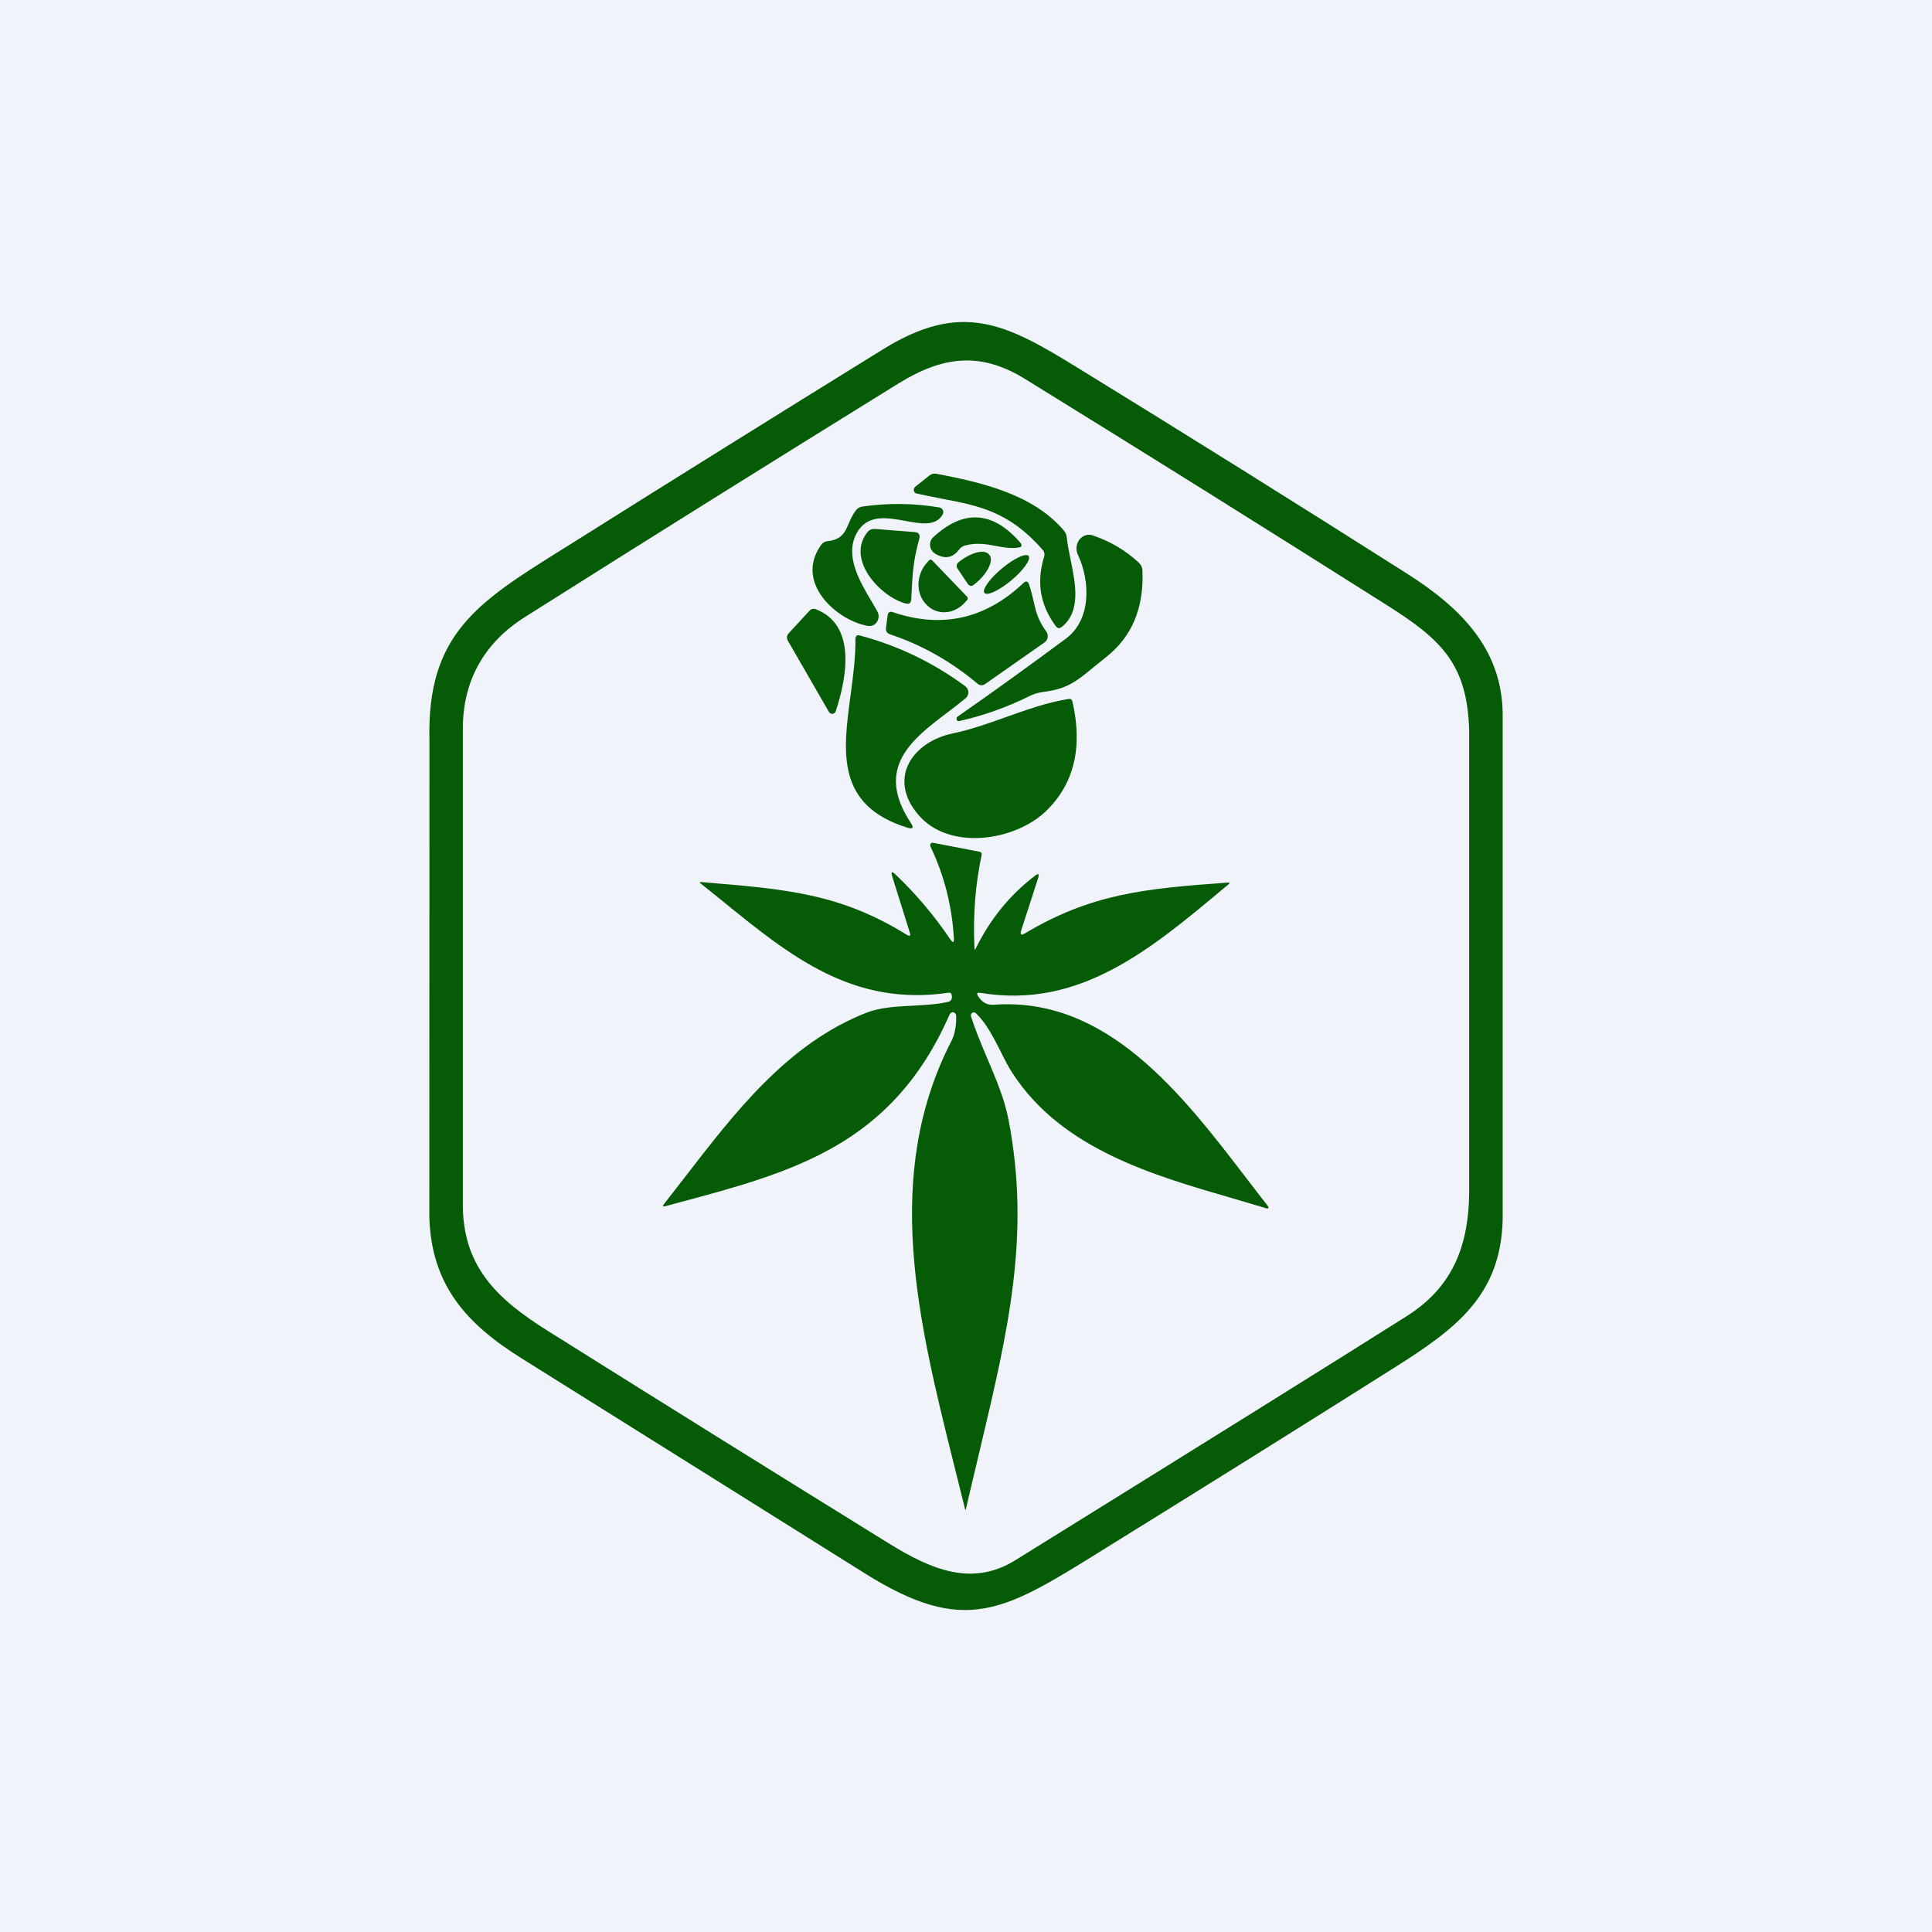 <!-- by TradingView --><svg width="18" height="18" viewBox="0 0 18 18" fill="none" xmlns="http://www.w3.org/2000/svg">
<rect width="18" height="18" fill="#F0F3FA"/>
<path fill-rule="evenodd" clip-rule="evenodd" d="M5.216 5.132C4.453 5.61 3.977 5.909 4.001 6.891L4 11.333C4.016 11.973 4.348 12.336 4.859 12.655C5.927 13.324 6.995 13.992 8.063 14.662C8.987 15.24 9.352 15.013 10.236 14.464L10.344 14.397C11.23 13.848 12.114 13.296 12.996 12.739C13.567 12.378 13.98 12.069 14 11.369V6.641C13.99 6.039 13.603 5.658 13.107 5.343C12.082 4.692 11.053 4.049 10.02 3.414C9.361 3.008 8.952 2.807 8.229 3.253C7.253 3.857 6.278 4.464 5.306 5.076L5.216 5.132ZM13.688 6.811V11.116C13.681 11.645 13.511 12.007 13.102 12.265C12.439 12.684 11.224 13.441 9.46 14.536C9.061 14.783 8.685 14.63 8.277 14.377C7.217 13.721 6.159 13.062 5.103 12.399C4.623 12.098 4.305 11.793 4.312 11.2V6.796C4.311 6.335 4.516 5.985 4.892 5.748C6.047 5.018 7.205 4.294 8.367 3.575C8.787 3.315 9.136 3.276 9.549 3.53C10.675 4.225 11.796 4.926 12.915 5.634C13.424 5.956 13.672 6.181 13.688 6.811ZM8.768 4.645C9.122 4.712 9.402 4.766 9.713 5.121C9.731 5.141 9.735 5.164 9.727 5.19C9.655 5.424 9.691 5.639 9.837 5.834C9.853 5.855 9.871 5.858 9.891 5.842C10.073 5.698 10.021 5.441 9.974 5.212C9.96 5.14 9.945 5.071 9.939 5.008C9.937 4.983 9.927 4.962 9.912 4.943C9.623 4.603 9.143 4.494 8.725 4.414C8.7 4.409 8.678 4.415 8.658 4.431L8.526 4.536C8.521 4.54 8.518 4.546 8.515 4.552C8.513 4.558 8.513 4.565 8.514 4.572C8.516 4.578 8.519 4.584 8.523 4.589C8.528 4.594 8.533 4.597 8.54 4.598C8.62 4.616 8.696 4.63 8.768 4.645ZM7.984 4.963C7.866 5.173 8.006 5.411 8.123 5.608C8.14 5.638 8.158 5.667 8.173 5.695C8.182 5.71 8.186 5.726 8.186 5.744C8.185 5.761 8.181 5.778 8.172 5.792C8.163 5.806 8.151 5.818 8.136 5.825C8.122 5.832 8.106 5.834 8.09 5.832C7.803 5.786 7.395 5.431 7.651 5.076C7.665 5.056 7.684 5.045 7.708 5.042C7.842 5.029 7.872 4.96 7.907 4.878C7.924 4.839 7.942 4.797 7.973 4.756C7.99 4.735 8.011 4.722 8.037 4.719C8.277 4.685 8.516 4.688 8.754 4.728C8.761 4.73 8.767 4.733 8.772 4.737C8.778 4.741 8.782 4.747 8.785 4.754C8.787 4.76 8.789 4.767 8.788 4.775C8.788 4.782 8.785 4.789 8.782 4.795C8.717 4.905 8.58 4.88 8.434 4.853C8.265 4.822 8.082 4.789 7.984 4.963ZM8.707 5.155C8.798 5.212 8.874 5.201 8.934 5.122C8.95 5.101 8.97 5.087 8.995 5.081C9.101 5.054 9.19 5.07 9.276 5.086C9.344 5.099 9.411 5.112 9.485 5.102C9.522 5.098 9.528 5.081 9.502 5.051C9.246 4.76 8.977 4.744 8.695 5.005C8.685 5.014 8.676 5.026 8.671 5.04C8.666 5.054 8.664 5.068 8.665 5.083C8.667 5.098 8.671 5.112 8.678 5.124C8.686 5.137 8.696 5.147 8.707 5.155ZM8.564 5.023C8.509 5.225 8.503 5.331 8.493 5.52L8.49 5.583C8.488 5.617 8.472 5.63 8.441 5.623C8.22 5.571 7.877 5.224 8.079 4.961C8.098 4.937 8.122 4.926 8.15 4.928L8.521 4.957C8.561 4.96 8.575 4.982 8.564 5.023ZM10.042 5.167C10.159 5.416 10.168 5.773 9.932 5.949C9.595 6.199 9.259 6.442 8.921 6.677C8.917 6.68 8.914 6.684 8.912 6.689C8.911 6.694 8.911 6.7 8.913 6.705C8.914 6.71 8.918 6.714 8.922 6.716C8.927 6.719 8.932 6.72 8.937 6.718C9.165 6.667 9.382 6.589 9.59 6.486C9.631 6.465 9.676 6.452 9.724 6.446C9.943 6.42 10.04 6.339 10.178 6.225L10.178 6.225C10.212 6.197 10.25 6.166 10.292 6.133C10.551 5.934 10.658 5.66 10.644 5.315C10.642 5.287 10.632 5.264 10.613 5.245C10.491 5.13 10.348 5.045 10.181 4.988C10.159 4.981 10.136 4.98 10.114 4.987C10.092 4.994 10.072 5.008 10.057 5.027C10.042 5.046 10.033 5.07 10.03 5.095C10.027 5.119 10.032 5.144 10.042 5.167ZM8.92 5.296C8.917 5.292 8.915 5.287 8.914 5.282C8.913 5.277 8.913 5.272 8.913 5.267C8.914 5.262 8.916 5.257 8.918 5.252C8.921 5.248 8.924 5.244 8.928 5.241L8.937 5.233C8.993 5.189 9.054 5.158 9.107 5.146C9.159 5.134 9.199 5.143 9.218 5.17L9.22 5.172C9.229 5.186 9.233 5.203 9.231 5.224C9.229 5.245 9.221 5.269 9.208 5.294C9.195 5.32 9.177 5.346 9.155 5.371C9.133 5.397 9.107 5.421 9.079 5.443L9.07 5.45C9.062 5.457 9.052 5.459 9.043 5.458C9.033 5.456 9.024 5.45 9.018 5.442L8.92 5.296ZM9.584 5.181C9.607 5.213 9.533 5.315 9.419 5.41C9.305 5.504 9.194 5.555 9.171 5.523C9.149 5.491 9.223 5.389 9.337 5.294C9.451 5.2 9.562 5.149 9.584 5.181ZM9.009 5.558C9.011 5.56 9.013 5.563 9.014 5.566C9.015 5.568 9.016 5.571 9.016 5.574C9.016 5.577 9.016 5.58 9.015 5.583C9.014 5.586 9.012 5.588 9.01 5.591L8.989 5.614C8.941 5.668 8.876 5.7 8.81 5.704C8.743 5.708 8.679 5.683 8.633 5.635L8.628 5.63C8.582 5.582 8.556 5.514 8.557 5.442C8.559 5.369 8.586 5.299 8.634 5.245L8.655 5.221C8.657 5.219 8.659 5.217 8.662 5.216C8.664 5.214 8.667 5.214 8.67 5.214C8.672 5.214 8.675 5.214 8.678 5.216C8.68 5.217 8.683 5.219 8.685 5.221L9.009 5.558ZM9.631 5.606C9.62 5.56 9.609 5.509 9.588 5.447C9.577 5.414 9.559 5.409 9.535 5.432C9.18 5.768 8.774 5.858 8.317 5.703C8.289 5.694 8.273 5.705 8.269 5.737L8.255 5.849C8.251 5.879 8.263 5.899 8.29 5.909C8.59 6.009 8.862 6.163 9.109 6.371C9.118 6.379 9.13 6.383 9.142 6.384C9.154 6.385 9.166 6.381 9.177 6.374L9.732 5.985C9.74 5.98 9.746 5.973 9.751 5.965C9.756 5.957 9.76 5.948 9.761 5.938C9.763 5.929 9.762 5.919 9.76 5.91C9.758 5.9 9.754 5.892 9.748 5.884C9.669 5.774 9.652 5.7 9.631 5.606ZM7.723 6.633L7.342 5.972C7.326 5.945 7.329 5.92 7.35 5.898L7.541 5.691C7.558 5.673 7.578 5.668 7.601 5.676C7.982 5.825 7.889 6.312 7.787 6.625C7.785 6.632 7.781 6.638 7.776 6.642C7.771 6.647 7.764 6.65 7.757 6.651C7.751 6.652 7.744 6.65 7.738 6.647C7.732 6.644 7.726 6.639 7.723 6.633ZM8.827 6.638C8.886 6.593 8.944 6.549 8.998 6.504C9.005 6.497 9.012 6.489 9.016 6.479C9.02 6.469 9.022 6.459 9.022 6.448C9.021 6.437 9.019 6.427 9.014 6.418C9.009 6.408 9.002 6.4 8.994 6.394C8.692 6.171 8.362 6.013 8.004 5.919C8 5.918 7.996 5.917 7.992 5.918C7.988 5.919 7.984 5.921 7.981 5.924C7.977 5.927 7.975 5.931 7.973 5.935C7.971 5.939 7.97 5.943 7.97 5.948C7.972 6.121 7.948 6.299 7.925 6.475C7.853 7.006 7.786 7.504 8.456 7.712C8.506 7.727 8.516 7.712 8.486 7.667C8.146 7.154 8.498 6.887 8.827 6.638ZM8.873 6.834C9.048 6.797 9.214 6.738 9.378 6.679C9.568 6.612 9.756 6.544 9.957 6.512C9.976 6.509 9.987 6.517 9.992 6.537C10.09 6.966 10.006 7.307 9.742 7.56C9.456 7.833 8.844 7.932 8.555 7.59C8.261 7.244 8.513 6.909 8.873 6.834ZM9.644 8.158C9.408 8.338 9.224 8.565 9.091 8.837C9.083 8.852 9.079 8.851 9.079 8.834C9.064 8.532 9.087 8.244 9.145 7.969C9.15 7.95 9.142 7.938 9.124 7.935L8.692 7.852C8.688 7.851 8.684 7.852 8.68 7.853C8.676 7.855 8.673 7.858 8.67 7.862C8.668 7.865 8.666 7.87 8.666 7.874C8.666 7.879 8.667 7.883 8.669 7.887C8.796 8.153 8.869 8.437 8.887 8.739C8.89 8.785 8.879 8.789 8.854 8.752C8.704 8.53 8.533 8.328 8.342 8.146C8.308 8.114 8.299 8.121 8.313 8.167L8.476 8.687C8.487 8.719 8.478 8.727 8.45 8.71C7.83 8.326 7.329 8.284 6.557 8.22L6.532 8.218C6.517 8.217 6.516 8.222 6.528 8.231C6.594 8.284 6.658 8.336 6.723 8.388C7.365 8.91 7.945 9.38 8.838 9.249C8.858 9.246 8.868 9.259 8.869 9.286C8.869 9.313 8.857 9.329 8.833 9.334C8.724 9.359 8.61 9.364 8.497 9.37C8.349 9.378 8.202 9.385 8.073 9.435C7.342 9.722 6.856 10.351 6.375 10.975C6.312 11.056 6.25 11.137 6.187 11.217C6.171 11.237 6.175 11.244 6.199 11.238C6.234 11.229 6.268 11.219 6.302 11.21C7.387 10.92 8.312 10.673 8.848 9.45C8.851 9.443 8.856 9.438 8.862 9.434C8.868 9.431 8.876 9.43 8.882 9.431C8.889 9.433 8.895 9.437 8.9 9.442C8.905 9.448 8.908 9.455 8.908 9.462C8.912 9.531 8.9 9.63 8.866 9.695C8.217 10.953 8.555 12.309 8.887 13.642C8.921 13.779 8.956 13.916 8.989 14.052C8.993 14.071 8.997 14.071 9.001 14.052C9.043 13.869 9.085 13.693 9.126 13.522C9.392 12.401 9.604 11.511 9.396 10.431C9.36 10.243 9.281 10.055 9.199 9.863C9.145 9.735 9.09 9.605 9.047 9.471C9.045 9.465 9.045 9.459 9.046 9.453C9.048 9.447 9.052 9.441 9.057 9.438C9.062 9.434 9.068 9.432 9.074 9.432C9.08 9.433 9.086 9.435 9.091 9.439C9.187 9.529 9.255 9.663 9.321 9.793C9.358 9.868 9.395 9.941 9.437 10.004C9.894 10.704 10.739 10.949 11.486 11.165C11.589 11.195 11.691 11.225 11.79 11.255C11.822 11.265 11.827 11.256 11.806 11.228C11.746 11.152 11.687 11.074 11.626 10.995C11.014 10.195 10.317 9.284 9.26 9.361C9.199 9.366 9.151 9.34 9.115 9.285C9.096 9.256 9.102 9.245 9.134 9.25C10.055 9.404 10.715 8.851 11.412 8.267C11.423 8.258 11.433 8.25 11.444 8.241C11.46 8.227 11.458 8.221 11.438 8.223C10.667 8.278 10.17 8.326 9.549 8.696C9.513 8.718 9.502 8.708 9.515 8.666L9.672 8.181C9.685 8.142 9.675 8.134 9.644 8.158Z" fill="#065B06"/>
</svg>
